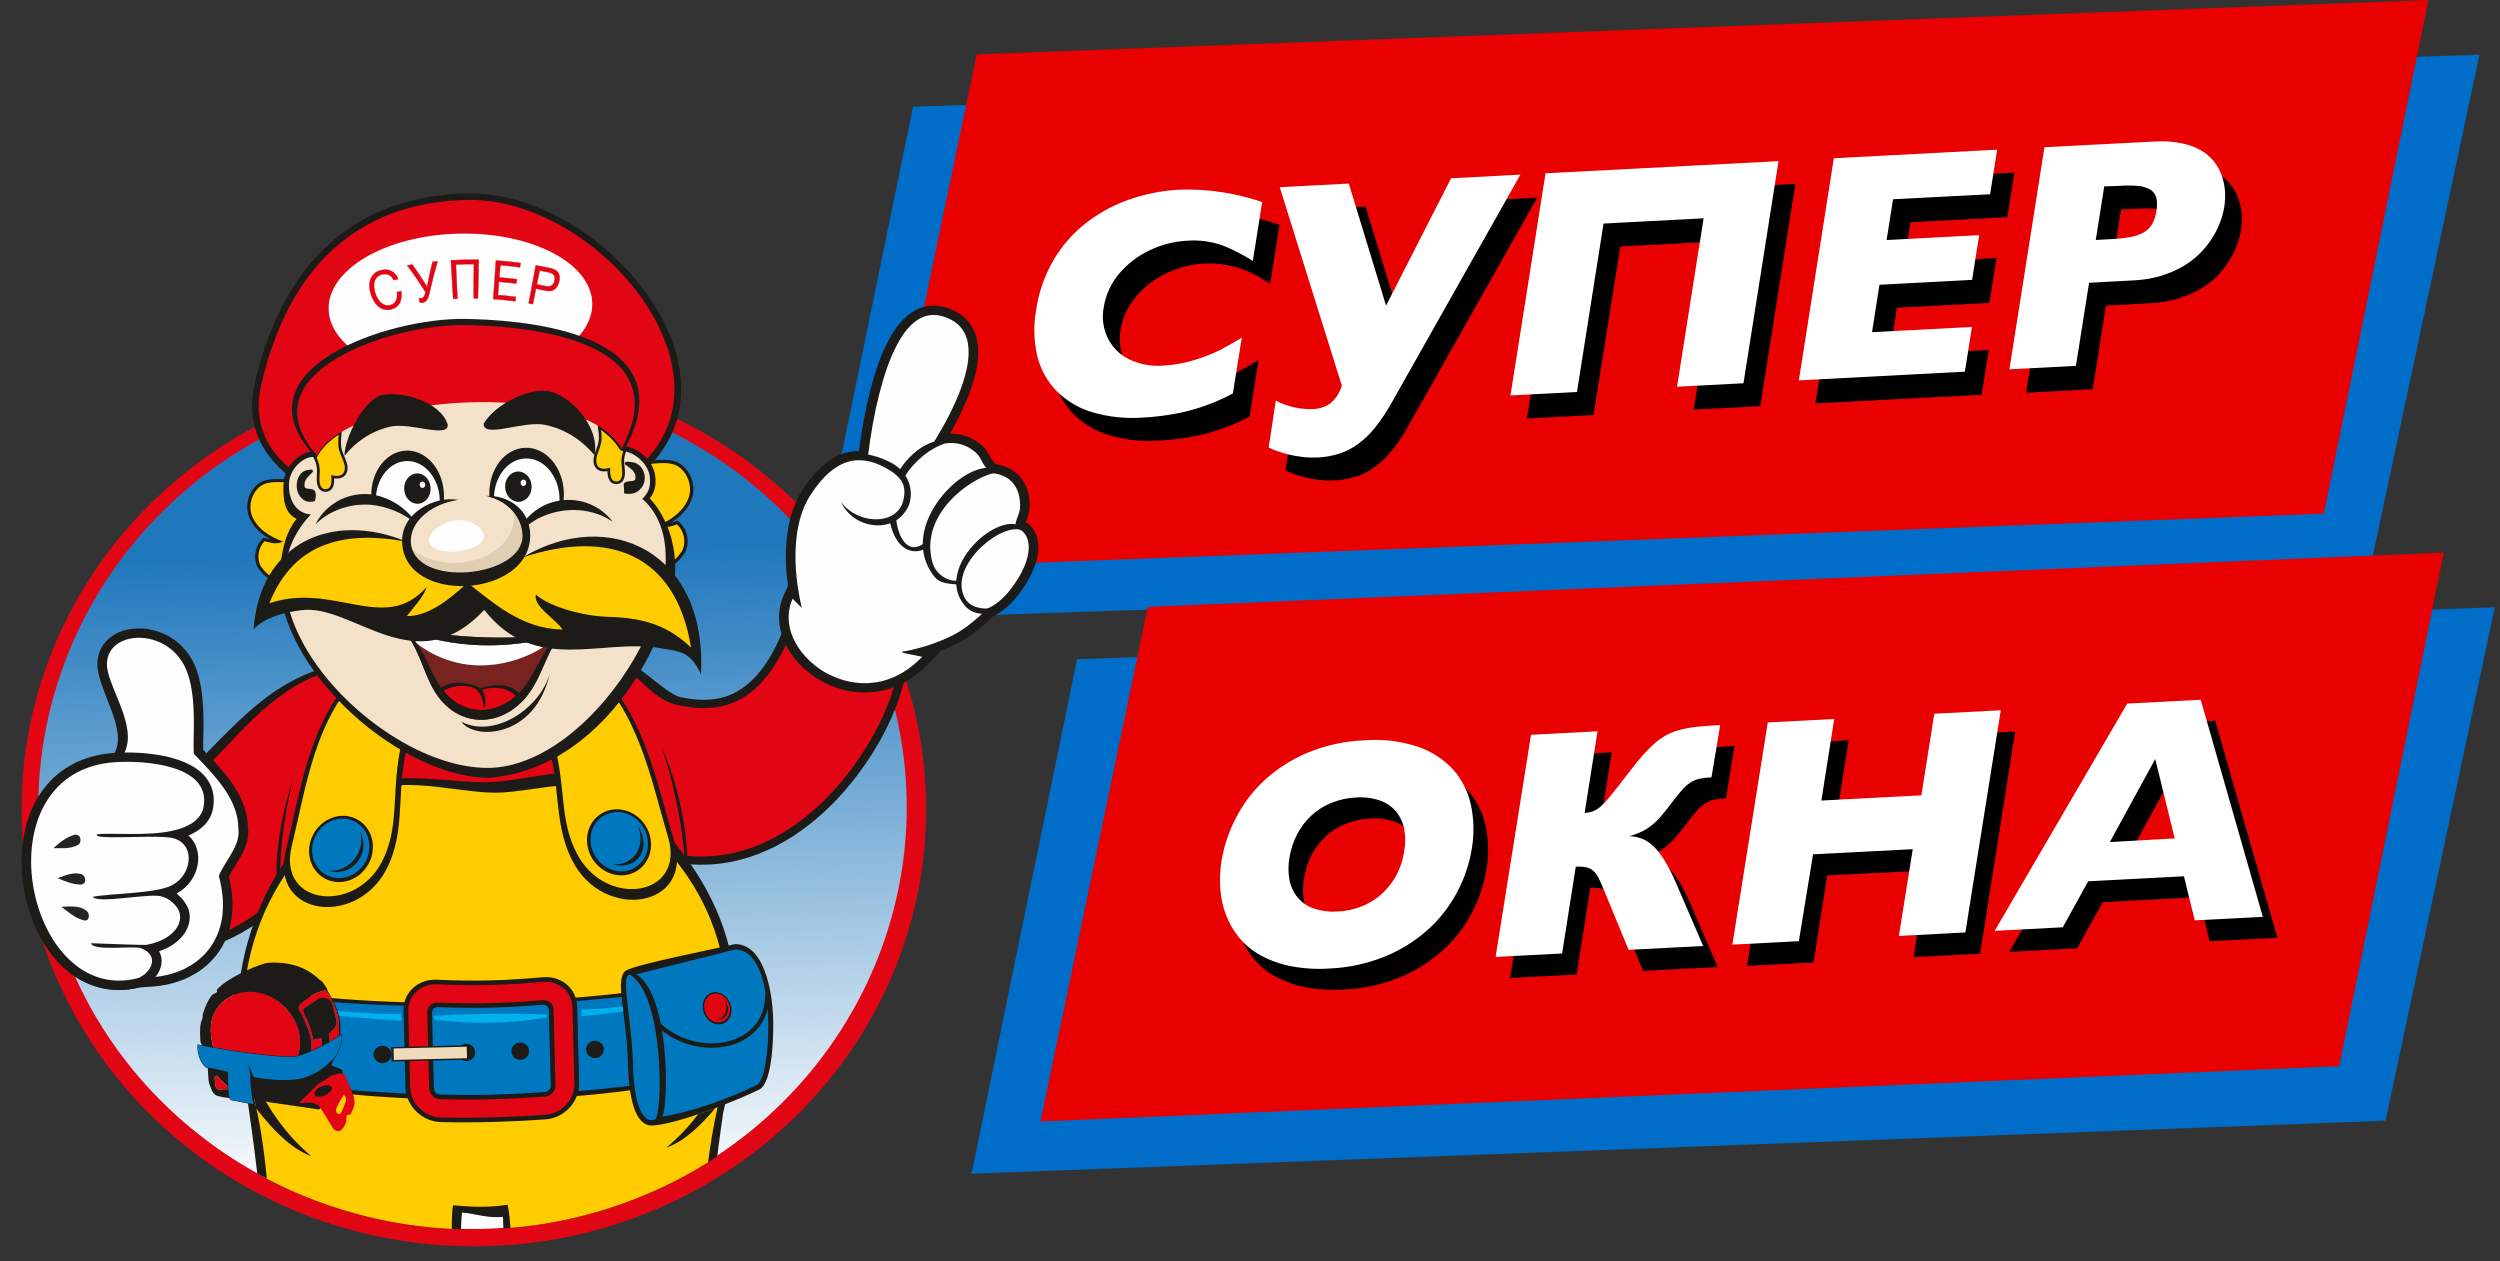 <?xml version="1.0" encoding="UTF-8"?> <svg xmlns="http://www.w3.org/2000/svg" width="440" height="222" viewBox="0 0 440 222" fill="none"><rect x="0" y="0" width="440" height="222" fill="#333333" stroke="none"/><path d="M160.694 18.784L436.385 9.625L417.153 99.996L142.097 109.325L160.694 18.779V18.784Z" fill="#006DC8"></path><path d="M171.898 9.566L427.398 0L408.999 90.395L153.015 100.146L171.898 9.566Z" fill="#E90000"></path><path d="M219.938 73.295C217.398 74.671 214.692 75.718 211.887 76.409C209.325 77.019 206.714 77.4 204.082 77.541C201.061 77.763 198.027 77.432 195.121 76.57C192.767 75.86 190.625 74.576 188.889 72.836C187.249 71.132 186.095 69.02 185.548 66.72C184.932 64.059 184.865 61.3 185.35 58.612C185.663 56.442 186.258 54.325 187.118 52.309C188.716 48.638 191.242 45.445 194.448 43.044C195.999 41.882 197.672 40.892 199.434 40.093C201.192 39.277 203.028 38.645 204.919 38.212C206.81 37.766 208.738 37.491 210.678 37.39C212.222 37.303 213.771 37.324 215.313 37.451C216.747 37.588 218.082 37.762 219.304 37.986C220.417 38.186 221.519 38.443 222.606 38.759L225.185 39.568L223.554 49.944C223.068 49.632 222.456 49.271 221.722 48.823C220.902 48.344 220.048 47.928 219.167 47.578C218.109 47.162 217.015 46.845 215.899 46.631C214.582 46.372 213.237 46.288 211.898 46.381C210.196 46.469 208.516 46.81 206.914 47.391C205.298 47.965 203.78 48.784 202.414 49.819C201.084 50.832 199.933 52.061 199.009 53.454C198.07 54.868 197.452 56.472 197.201 58.151C196.97 59.526 197.052 60.935 197.441 62.273C197.811 63.536 198.495 64.687 199.434 65.612C200.426 66.573 201.624 67.298 202.937 67.73C204.483 68.235 206.113 68.433 207.735 68.313C209.234 68.237 210.719 68.01 212.172 67.64C213.481 67.308 214.768 66.892 216.023 66.395C217.099 65.917 218.145 65.373 219.154 64.763C219.946 64.313 220.727 63.844 221.497 63.357L219.938 73.295ZM228.191 37.002L240.343 36.367L246.887 57.84L258.342 35.422L270.544 34.784L247.821 75.027C246.987 76.533 246.028 77.965 244.955 79.311C244.077 80.399 243.063 81.37 241.938 82.201C240.944 82.936 239.837 83.503 238.659 83.881C237.45 84.272 236.192 84.493 234.922 84.541C234.04 84.592 233.156 84.567 232.279 84.467C231.468 84.388 230.664 84.25 229.873 84.055C228.631 83.755 227.421 83.339 226.259 82.81L227.505 74.553C228.529 75.075 229.613 75.467 230.733 75.724C231.835 75.985 232.968 76.083 234.098 76.022C235.181 75.997 236.231 75.65 237.115 75.025C238.074 74.209 238.775 73.132 239.134 71.926L228.191 37.002ZM285.177 43.392L280.453 73.036L268.749 73.656L274.92 34.549L315.977 32.382L309.809 71.478L298.103 72.087L302.777 42.446L285.177 43.392ZM350.019 61.601L348.773 69.473L319.517 70.992L325.751 31.883L354.532 30.377L353.284 38.223L336.22 39.12L335.087 46.281L351.378 45.423L350.132 53.306L333.839 54.155L332.593 62.497L350.019 61.601ZM382.152 28.945C383.733 28.829 385.322 28.93 386.876 29.243C388.083 29.47 389.245 29.891 390.318 30.488C391.211 31.021 391.999 31.72 392.636 32.543C393.217 33.296 393.672 34.136 393.982 35.035C394.287 35.918 394.472 36.841 394.531 37.775C394.583 38.68 394.541 39.59 394.404 40.489C394.249 41.412 394.004 42.318 393.67 43.192C393.302 44.174 392.829 45.114 392.261 45.995C391.653 46.962 390.943 47.859 390.141 48.672C389.24 49.556 388.226 50.318 387.127 50.938C385.898 51.644 384.588 52.196 383.226 52.584C381.63 53.041 379.985 53.304 378.327 53.367L370.649 53.778L368.318 68.5L356.612 69.109L362.72 29.955L382.152 28.945ZM373.291 36.852L371.807 46.267L374.299 46.143C375.478 46.092 376.652 45.967 377.815 45.769C378.657 45.641 379.471 45.367 380.22 44.959C380.84 44.615 381.357 44.113 381.716 43.503C382.108 42.779 382.365 41.991 382.476 41.175C382.629 40.411 382.629 39.623 382.476 38.859C382.324 38.264 381.949 37.75 381.429 37.424C380.761 37.042 380.016 36.813 379.248 36.754C378.087 36.663 376.92 36.663 375.759 36.754L373.291 36.852Z" fill="black"></path><path d="M216.982 69.25C213.702 71.017 210.158 72.245 206.487 72.885C204.715 73.197 202.926 73.4 201.129 73.494C198.146 73.714 195.148 73.398 192.277 72.562C189.893 71.86 187.722 70.576 185.96 68.825C184.279 67.096 183.098 64.944 182.542 62.599C181.95 59.967 181.886 57.245 182.355 54.589C182.806 51.437 183.869 48.404 185.485 45.659C186.995 43.118 188.979 40.891 191.329 39.097C193.658 37.326 196.26 35.946 199.033 35.012C201.811 34.076 204.705 33.526 207.633 33.379C212.562 33.223 217.479 33.963 222.142 35.558L220.498 45.933C218.844 44.873 217.096 43.968 215.274 43.232C213.216 42.49 211.023 42.197 208.842 42.373C206.574 42.498 204.354 43.073 202.312 44.066C200.252 45.032 198.428 46.434 196.964 48.175C195.525 49.875 194.584 51.94 194.246 54.141C193.912 55.952 194.162 57.823 194.958 59.484C195.753 61.11 197.071 62.424 198.696 63.221C200.579 64.127 202.67 64.514 204.753 64.342C206.607 64.246 208.442 63.919 210.214 63.369C211.75 62.905 213.246 62.318 214.688 61.615C216.006 60.938 217.295 60.207 218.553 59.423L216.982 69.25ZM225.233 32.944L237.388 32.309L243.944 53.792L255.386 31.375L267.589 30.739L244.865 70.993C244.031 72.495 243.073 73.923 241.999 75.266C241.128 76.362 240.112 77.34 238.982 78.167C237.989 78.905 236.882 79.473 235.704 79.847C234.492 80.232 233.234 80.455 231.964 80.509C231.079 80.559 230.191 80.534 229.311 80.433C228.501 80.342 227.698 80.205 226.904 80.023C226.214 79.851 225.532 79.647 224.861 79.414C224.327 79.227 223.803 79.014 223.29 78.776L224.536 70.506C225.558 71.037 226.642 71.435 227.764 71.69C228.868 71.937 229.999 72.038 231.13 71.99C232.212 71.965 233.262 71.618 234.146 70.993C235.107 70.177 235.808 69.1 236.166 67.892L225.233 32.944ZM282.222 39.345L277.547 68.989L265.844 69.598L272.013 30.502L313.022 28.36L306.851 67.454L295.16 68.064L299.835 38.424L282.222 39.345ZM347.063 57.542L345.817 65.413L316.598 66.945L322.756 27.849L351.5 26.343L350.254 34.189L333.177 35.073L332.042 42.246L348.335 41.389L347.087 49.259L330.783 50.119L329.476 58.463L347.063 57.542ZM379.196 24.911C380.777 24.795 382.367 24.895 383.921 25.209C385.13 25.437 386.295 25.858 387.373 26.454C388.268 26.976 389.059 27.662 389.704 28.471C390.285 29.227 390.743 30.067 391.063 30.963C391.359 31.849 391.54 32.77 391.599 33.704C391.653 34.605 391.612 35.51 391.475 36.405C391.327 37.334 391.08 38.244 390.738 39.121C390.37 40.102 389.898 41.041 389.329 41.922C388.037 43.979 386.262 45.689 384.158 46.906C382.924 47.614 381.61 48.174 380.244 48.573C378.649 49.031 377.004 49.294 375.345 49.357L367.68 49.77L365.36 64.39L353.656 64.999L359.827 25.905L379.196 24.911ZM370.346 32.807L368.852 42.233L371.344 42.096C372.522 42.053 373.696 41.933 374.859 41.735C375.7 41.604 376.515 41.33 377.264 40.925C377.886 40.58 378.404 40.072 378.76 39.456C379.159 38.74 379.418 37.954 379.521 37.14C379.68 36.377 379.68 35.588 379.521 34.825C379.37 34.233 379 33.721 378.486 33.39C377.815 33.004 377.065 32.775 376.293 32.72C375.131 32.629 373.964 32.629 372.803 32.72L370.346 32.807Z" fill="white"></path><path d="M189.563 116.028L439.091 106.872L419.859 197.243L170.991 206.572L189.563 116.026V116.028Z" fill="#006DC8"></path><path d="M202.015 106.811L430.116 97.245L411.706 187.64L183.13 197.38L202.015 106.811Z" fill="#E90000"></path><path d="M261.618 152.917C261.188 155.624 260.316 158.241 259.037 160.665C257.728 163.154 255.99 165.393 253.903 167.278C251.666 169.283 249.103 170.892 246.325 172.035C243.173 173.307 239.824 174.024 236.427 174.153C234.162 174.302 231.887 174.159 229.659 173.729C227.837 173.367 226.081 172.733 224.449 171.848C223.02 171.071 221.751 170.031 220.709 168.784C219.723 167.59 218.936 166.245 218.378 164.801C217.812 163.327 217.467 161.778 217.354 160.204C217.232 158.54 217.308 156.866 217.581 155.22C218.014 152.614 218.855 150.093 220.073 147.748C221.34 145.269 223.027 143.028 225.059 141.123C227.274 139.064 229.836 137.412 232.626 136.241C235.832 134.892 239.258 134.136 242.735 134.01C245.921 133.753 249.126 134.143 252.158 135.157C254.543 135.961 256.686 137.353 258.39 139.205C259.938 140.98 261.003 143.124 261.481 145.43C261.997 147.895 262.043 150.435 261.618 152.917ZM229.509 154.6C229.265 155.925 229.265 157.283 229.509 158.609C229.733 159.745 230.238 160.807 230.979 161.699C231.739 162.574 232.722 163.231 233.822 163.604C235.153 164.05 236.56 164.223 237.96 164.113C239.485 164.048 240.986 163.721 242.397 163.142C243.687 162.608 244.87 161.844 245.887 160.887C246.904 159.952 247.749 158.842 248.381 157.612C249.017 156.332 249.437 154.957 249.627 153.542C249.877 152.229 249.877 150.881 249.627 149.568C249.409 148.441 248.912 147.387 248.18 146.503C247.429 145.616 246.451 144.949 245.351 144.573C243.995 144.124 242.562 143.95 241.138 144.061C239.64 144.121 238.164 144.442 236.775 145.008C235.488 145.536 234.306 146.292 233.286 147.239C232.275 148.182 231.433 149.289 230.794 150.514C230.151 151.799 229.718 153.178 229.509 154.6ZM303.773 140.5C303.1 140.529 302.429 140.609 301.767 140.738C301.221 140.846 300.698 141.048 300.22 141.334C299.671 141.68 299.172 142.1 298.737 142.581C298.238 143.117 297.652 143.826 296.968 144.76C296.282 145.696 295.583 146.553 294.997 147.25C294.463 147.874 293.875 148.447 293.241 148.969C292.68 149.419 292.069 149.804 291.42 150.116C290.733 150.425 290.02 150.675 289.29 150.863C290.035 150.895 290.769 151.043 291.47 151.298C292.209 151.574 292.884 151.999 293.452 152.543C294.184 153.252 294.829 154.047 295.371 154.911C296.112 156.108 296.766 157.355 297.33 158.646L302.313 170.192L289.19 170.877L284.79 160.228C284.465 159.444 284.178 158.783 283.916 158.26C283.696 157.794 283.391 157.372 283.019 157.015C282.674 156.684 282.242 156.459 281.773 156.367C281.153 156.246 280.52 156.209 279.891 156.256L277.486 171.513L265.78 172.122L271.951 133.029L283.655 132.419L281.387 146.777C281.917 146.756 282.437 146.647 282.932 146.453C283.471 146.225 283.962 145.895 284.378 145.482C285.01 144.888 285.591 144.248 286.123 143.565C286.787 142.733 287.619 141.676 288.617 140.387C289.612 139.068 290.51 137.897 291.309 137.001C292.021 136.152 292.79 135.351 293.614 134.609C294.291 134.004 295.036 133.477 295.833 133.042C296.622 132.625 297.459 132.307 298.325 132.093C299.322 131.85 300.334 131.68 301.355 131.583C302.657 131.45 303.962 131.35 305.269 131.283L303.773 140.5ZM321.584 154.064L319.192 169.382L307.487 169.992L313.658 130.898L325.361 130.288L323.094 144.649L340.694 143.726L342.961 129.366L354.665 128.756L348.496 167.85L336.792 168.459L339.197 153.191L321.584 154.064ZM370.071 158.796L365.597 166.892L353.619 167.526L376.939 127.522L389.878 126.85L400.821 165.047L388.893 165.645L386.987 157.875L370.071 158.796ZM385.304 151.324L381.875 137.351L373.935 151.859L385.304 151.324Z" fill="black"></path><path d="M259.064 149.231C258.635 151.933 257.763 154.546 256.483 156.964C255.172 159.455 253.434 161.697 251.349 163.589C249.115 165.594 246.551 167.2 243.771 168.334C240.616 169.612 237.262 170.334 233.86 170.467C231.599 170.611 229.329 170.464 227.106 170.029C225.272 169.674 223.505 169.036 221.869 168.136C220.441 167.359 219.173 166.319 218.131 165.071C217.145 163.881 216.358 162.54 215.801 161.099C215.234 159.622 214.889 158.07 214.777 156.492C214.655 154.828 214.727 153.155 214.99 151.508C215.424 148.902 216.265 146.381 217.482 144.036C218.745 141.55 220.432 139.304 222.468 137.398C224.689 135.346 227.248 133.695 230.033 132.516C233.243 131.178 236.667 130.426 240.142 130.298C243.329 130.037 246.533 130.424 249.565 131.432C251.952 132.239 254.097 133.636 255.799 135.493C257.348 137.269 258.413 139.413 258.89 141.72C259.415 144.19 259.474 146.739 259.064 149.231ZM226.955 150.898C226.705 152.228 226.705 153.593 226.955 154.923C227.18 156.054 227.685 157.112 228.426 157.998C229.178 158.878 230.156 159.537 231.255 159.904C232.591 160.35 234.002 160.527 235.407 160.427C236.932 160.363 238.434 160.03 239.844 159.443C241.133 158.914 242.316 158.154 243.333 157.201C244.344 156.254 245.187 155.143 245.827 153.915C246.483 152.642 246.925 151.27 247.136 149.853C247.374 148.539 247.374 147.193 247.136 145.879C246.917 144.75 246.42 143.694 245.69 142.804C244.932 141.928 243.956 141.266 242.861 140.886C241.506 140.429 240.073 140.251 238.648 140.364C237.149 140.428 235.673 140.752 234.285 141.322C232.998 141.845 231.816 142.595 230.795 143.537C229.781 144.482 228.937 145.595 228.301 146.826C227.638 148.103 227.183 149.478 226.955 150.898ZM301.219 136.812C300.546 136.836 299.875 136.911 299.213 137.036C298.664 137.147 298.136 137.349 297.654 137.635C297.109 137.981 296.614 138.4 296.183 138.88C295.555 139.57 294.964 140.293 294.415 141.048C293.728 141.968 293.029 142.841 292.443 143.537C291.916 144.167 291.328 144.743 290.688 145.257C290.129 145.71 289.518 146.095 288.867 146.402C288.182 146.721 287.469 146.977 286.736 147.163C287.481 147.185 288.218 147.329 288.917 147.586C289.651 147.873 290.322 148.295 290.899 148.831C291.633 149.542 292.278 150.341 292.818 151.209C293.561 152.406 294.216 153.654 294.776 154.946L299.76 166.493L286.636 167.176L282.236 156.516C281.965 155.851 281.674 155.195 281.363 154.548C281.136 154.085 280.833 153.665 280.465 153.303C280.114 152.981 279.685 152.758 279.219 152.655C278.6 152.534 277.967 152.497 277.337 152.544L274.93 167.812L263.227 168.421L269.459 129.327L281.165 128.705L278.895 143.065C279.424 143.046 279.947 142.941 280.441 142.754C280.975 142.514 281.465 142.188 281.888 141.781C282.519 141.187 283.103 140.54 283.632 139.85C284.292 139.043 285.116 137.983 286.124 136.675C287.135 135.369 288.032 134.185 288.83 133.288C289.538 132.44 290.309 131.643 291.136 130.91C292.455 129.693 294.063 128.835 295.809 128.417C296.799 128.165 297.808 127.991 298.826 127.895C300.132 127.767 301.442 127.671 302.753 127.608L301.219 136.812ZM319.094 150.363L316.6 165.646L304.896 166.255L311.128 127.149L322.821 126.539L320.564 140.897L338.164 139.977L340.434 125.616L352.137 125.007L345.906 164.114L334.2 164.723L336.644 149.455L319.094 150.363ZM367.518 155.108L363.044 163.204L351.066 163.826L374.386 123.834L387.324 123.15L398.257 161.361L386.279 161.983L384.371 154.224L367.518 155.108ZM382.75 147.559L379.322 133.587L371.332 148.208L382.75 147.559Z" fill="white"></path><ellipse cx="83.398" cy="142.433" rx="79.605" ry="76.925" fill="#E20615"></ellipse><path fill-rule="evenodd" clip-rule="evenodd" d="M60.794 71.021C20.451 83.031 -2.239 124.555 10.116 163.768C22.473 202.982 65.195 225.035 105.538 213.026C145.884 201.016 168.573 159.491 156.217 120.277C143.861 81.062 101.139 59.01 60.794 71.021Z" fill="url(#paint0_linear_687_9498)"></path><path fill-rule="evenodd" clip-rule="evenodd" d="M66.188 116.355C51.525 116.319 44.345 124.377 35.392 133.532C32.852 136.126 29.539 139.197 25.834 140.016C23.594 140.512 21.457 140.143 19.377 139.247C18.851 139.02 18.282 139.096 17.836 139.447C17.391 139.796 17.199 140.324 17.318 140.868L22.597 165.048C22.699 165.525 23.009 165.888 23.468 166.079C26.329 167.262 29.353 167.752 32.454 167.488C45.554 166.375 57.126 152.273 64.082 142.462C64.223 142.265 64.299 142.068 64.333 141.832C64.846 138.087 69.959 116.365 66.188 116.355Z" fill="#1C1B17"></path><path fill-rule="evenodd" clip-rule="evenodd" d="M65.179 117.142C41.164 117.083 36.344 148.135 18.773 140.571L24.05 164.752C39.605 171.191 54.55 153.364 62.859 141.645L65.179 117.142Z" fill="#E20615"></path><path fill-rule="evenodd" clip-rule="evenodd" d="M101.452 122.831L111.888 149.248C112.041 149.636 112.319 149.914 112.713 150.069C119.62 152.807 126.72 152.943 133.648 150.228C137.865 148.578 141.658 146.006 144.952 142.984C149.559 138.761 153.457 133.413 156.177 127.861C157.992 124.157 160.097 118.57 159.592 114.401C159.529 113.89 159.225 113.478 158.746 113.262L141.493 105.421C141.087 105.235 140.663 105.232 140.254 105.412C139.843 105.59 139.564 105.903 139.437 106.32C138.032 110.932 135.8 116.517 132.149 119.92C129.841 122.075 127.199 123.141 124.004 123.17C122.588 123.181 121.169 122.991 119.788 122.704C116.883 122.099 111.042 115.298 107.225 114.987C104.757 114.786 106.003 118.872 103.639 119.932C102.884 120.269 102.237 120.764 101.702 121.382C101.344 121.796 101.253 122.326 101.452 122.831Z" fill="#1C1B17"></path><path fill-rule="evenodd" clip-rule="evenodd" d="M102.475 115.96C110.002 112.948 112.344 122.59 119.304 124.084C127.035 125.739 135.465 124.462 140.862 106.731L158.114 114.573C159.439 125.503 139.926 159.298 113.276 148.732L102.475 115.96Z" fill="#E20615"></path><path fill-rule="evenodd" clip-rule="evenodd" d="M84.04 123.412C79.832 123.513 75.877 122.847 71.816 122.256C68.333 121.748 67.435 119.865 63.916 120.808C52.738 123.803 45.938 151.613 49.734 159.484C54.388 169.141 55.904 174.096 67.7 179.069C72.77 181.205 78.47 182.261 84.37 182.12C90.269 181.979 96.019 180.651 101.18 178.27C113.196 172.729 110.938 171.92 119.146 163.29C123.609 158.6 121.153 123.551 103.544 119.008C100.366 118.188 105.723 119.952 102.442 120.462C98.76 121.032 95.135 121.918 91.466 122.57C89.027 123.004 86.523 123.353 84.04 123.412Z" fill="#1C1B17"></path><path fill-rule="evenodd" clip-rule="evenodd" d="M84.093 119.121C71.843 119.413 67.494 111.226 58.86 118.39C54.939 121.643 46.648 149.075 50.133 160.979C54.717 176.631 65.918 178.736 84.484 178.293C103.047 177.85 117.114 172.431 120.337 156.263C121.709 149.37 116.71 123.592 108.126 117.214C99.159 110.55 96.676 118.82 84.093 119.121Z" fill="#E20615"></path><path fill-rule="evenodd" clip-rule="evenodd" d="M88.503 214.156C85.956 214.47 83.882 213.631 81.34 213.418C81.232 214.026 81.168 215.044 81.132 216.354C75.643 216.197 70.087 215.458 64.541 214.093C57.627 212.391 51.176 209.822 45.277 206.536C44.644 201.06 43.953 196.364 43.541 193.495C37.734 172.431 45.892 149.034 64.019 138.547C69.7 135.262 80.521 138.149 87.044 137.621C96.277 136.878 102.298 133.509 110.305 139.546C128.608 156.134 133.164 172.136 127.277 195.822C126.996 197.837 126.617 200.498 126.229 203.533C115.183 210.819 102.218 215.286 88.595 216.204C88.581 215.808 88.565 215.41 88.546 215.014C88.525 214.54 88.581 214.744 88.503 214.156Z" fill="#1C1B17"></path><path fill-rule="evenodd" clip-rule="evenodd" d="M88.655 139.466C98.14 138.702 101.363 136.209 108.937 141.918C127.214 155.691 131.185 172.671 126.121 195.704C125.554 198.283 125.048 201.31 124.622 204.562C114.282 211.023 102.367 215.062 89.861 216.11C89.676 213.996 89.497 212.51 89.329 212.034C86.218 212.557 82.742 212.428 79.735 212.124C79.595 212.685 79.525 214.208 79.505 216.29C74.546 216.047 69.537 215.326 64.539 214.094C58.28 212.553 52.4 210.301 46.964 207.451C46.428 201.86 45.656 196.909 44.691 193.309C38.712 171.001 46.832 150.426 65.987 139.343C71.126 136.37 82.253 139.985 88.655 139.466Z" fill="#FFCC00"></path><path fill-rule="evenodd" clip-rule="evenodd" d="M74.53 121.936C72.637 126.629 71.355 131.277 70.819 136.293C70.458 139.667 70.515 143.128 70.027 146.469C69.736 148.459 69.229 150.333 68.409 152.183C63.464 163.34 47.389 161.556 50.301 149.685C53.008 138.662 54.58 125.875 63.586 117.703C64.488 116.884 67.457 115.977 68.649 115.713C73.86 114.562 76.695 116.578 74.53 121.936Z" fill="#1C1B17"></path><path fill-rule="evenodd" clip-rule="evenodd" d="M73.55 121.421C67.404 136.644 71.206 142.742 67.587 150.909C63.113 161.002 48.73 159.602 51.348 148.933C53.816 138.883 55.414 125.971 64.09 118.095C65.138 117.143 77.151 112.501 73.55 121.421Z" fill="#FFCC00"></path><path fill-rule="evenodd" clip-rule="evenodd" d="M62.278 143.941C65.119 145.051 66.41 148.4 65.161 151.426C63.912 154.449 60.595 156.003 57.754 154.893C54.911 153.785 53.622 150.434 54.871 147.41C56.12 144.386 59.437 142.831 62.278 143.941Z" fill="#1C1B17"></path><path fill-rule="evenodd" clip-rule="evenodd" d="M62.002 144.393C64.552 145.388 65.711 148.395 64.59 151.109C63.469 153.826 60.492 155.217 57.943 154.223C55.392 153.227 54.234 150.22 55.356 147.505C56.477 144.791 59.453 143.397 62.002 144.393Z" fill="#0078BF"></path><path fill-rule="evenodd" clip-rule="evenodd" d="M57.737 153.219C59.637 153.867 61.807 153.236 63.055 151.507C64.176 149.956 64.244 147.946 63.392 146.359C63.82 147.858 63.551 149.593 62.522 151.016C61.345 152.645 59.482 153.434 57.737 153.219Z" fill="#1C1B17"></path><path fill-rule="evenodd" clip-rule="evenodd" d="M93.06 121.497C95.19 126.093 96.704 130.674 97.493 135.658C98.023 139.012 98.141 142.471 98.8 145.785C99.189 147.759 99.789 149.607 100.702 151.415C106.205 162.323 122.17 159.774 118.662 148.056C115.404 137.176 113.187 124.479 103.779 116.746C102.839 115.972 99.824 115.207 98.622 115C93.361 114.099 90.629 116.247 93.06 121.497Z" fill="#1C1B17"></path><path fill-rule="evenodd" clip-rule="evenodd" d="M94.021 120.931C100.926 135.844 97.436 142.115 101.463 150.1C106.443 159.967 120.736 157.883 117.584 147.352C114.613 137.432 112.36 124.611 103.3 117.158C102.206 116.258 89.973 112.194 94.021 120.931Z" fill="#FFCC00"></path><path fill-rule="evenodd" clip-rule="evenodd" d="M106.413 142.888C103.631 144.131 102.511 147.538 103.912 150.5C105.311 153.461 108.703 154.854 111.485 153.61C114.268 152.368 115.388 148.96 113.986 145.999C112.587 143.038 109.195 141.644 106.413 142.888Z" fill="#1C1B17"></path><path fill-rule="evenodd" clip-rule="evenodd" d="M106.709 143.328C104.213 144.444 103.209 147.502 104.463 150.159C105.722 152.82 108.763 154.067 111.261 152.953C113.757 151.836 114.761 148.778 113.507 146.12C112.248 143.463 109.204 142.212 106.709 143.328Z" fill="#0078BF"></path><path fill-rule="evenodd" clip-rule="evenodd" d="M107.764 152.092C109.792 152.737 111.856 152.108 112.792 150.389C113.637 148.844 113.335 146.842 112.187 145.262C112.892 146.754 112.939 148.484 112.168 149.899C111.281 151.523 109.555 152.306 107.764 152.092Z" fill="#1C1B17"></path><path fill-rule="evenodd" clip-rule="evenodd" d="M130.964 171.594C100.243 177.263 70.525 178.133 41.915 173.718C39.967 176.377 40.695 190.036 43.225 190.418C72.26 194.695 101.202 195.323 129.955 188.35C130.977 182.621 131.156 177.07 130.964 171.594Z" fill="#1C1B17"></path><path fill-rule="evenodd" clip-rule="evenodd" d="M130.986 172.486C100.255 177.735 70.537 178.593 41.937 174.61C41.278 179.666 41.321 184.745 43.211 189.887C72.235 193.741 101.175 194.259 129.941 187.818C130.976 182.576 131.167 177.496 130.986 172.486Z" fill="#0078BF"></path><path fill-rule="evenodd" clip-rule="evenodd" d="M95.496 176.828C96.085 176.776 96.578 177.19 96.592 177.76C96.648 179.981 96.704 182.203 96.76 184.421C96.816 186.642 96.872 188.862 96.928 191.083C96.943 191.653 96.473 192.159 95.884 192.199C92.822 192.411 89.751 192.586 86.686 192.666C83.621 192.746 80.545 192.723 77.474 192.661C76.882 192.649 76.385 192.163 76.37 191.592C76.314 189.37 76.258 187.139 76.202 184.917C76.146 182.696 76.089 180.466 76.034 178.242C76.019 177.67 76.492 177.238 77.085 177.256C80.157 177.363 83.234 177.422 86.299 177.353C89.365 177.282 92.435 177.077 95.496 176.828ZM95.374 172.006C92.313 172.267 89.244 172.483 86.178 172.553C83.11 172.62 80.033 172.581 76.963 172.428C73.607 172.261 70.933 174.652 71.015 177.904C71.071 180.143 71.128 182.386 71.184 184.62C71.241 186.859 71.297 189.102 71.354 191.338C71.436 194.59 74.244 197.41 77.596 197.488C80.665 197.56 83.741 197.545 86.806 197.463C89.873 197.379 92.944 197.232 96.006 197.015C99.347 196.779 102.007 193.86 101.925 190.609C101.869 188.373 101.812 186.13 101.755 183.891C101.699 181.657 101.642 179.414 101.586 177.174C101.504 173.923 98.711 171.634 95.374 172.006Z" fill="#1C1B17"></path><path fill-rule="evenodd" clip-rule="evenodd" d="M95.394 172.815C98.273 172.54 100.68 174.484 100.75 177.28C100.807 179.518 100.863 181.756 100.92 183.989C100.976 186.224 101.032 188.459 101.089 190.695C101.159 193.489 98.865 196.003 95.985 196.207C92.923 196.422 89.852 196.574 86.786 196.658C83.721 196.74 80.644 196.748 77.575 196.676C74.686 196.611 72.267 194.188 72.196 191.39C72.14 189.156 72.083 186.914 72.027 184.68C71.971 182.445 71.914 180.204 71.857 177.968C71.787 175.168 74.09 173.103 76.983 173.24C80.053 173.386 83.13 173.427 86.198 173.359C89.264 173.291 92.336 173.11 95.394 172.815ZM95.475 176.018C92.414 176.279 89.344 176.477 86.278 176.547C83.213 176.617 80.134 176.564 77.064 176.447C76.004 176.405 75.167 177.18 75.192 178.194C75.249 180.423 75.305 182.654 75.361 184.879C75.418 187.105 75.474 189.333 75.53 191.561C75.555 192.576 76.435 193.449 77.494 193.471C80.565 193.533 83.64 193.548 86.705 193.469C89.771 193.389 92.841 193.218 95.904 193.006C96.955 192.934 97.795 192.027 97.77 191.012C97.713 188.791 97.657 186.566 97.601 184.343C97.545 182.121 97.489 179.896 97.433 177.672C97.407 176.656 96.525 175.928 95.475 176.018Z" fill="#E20615"></path><path fill-rule="evenodd" clip-rule="evenodd" d="M76.413 179.44C83.209 180.322 89.829 180.19 96.279 179.054L96.266 178.554C89.639 178.322 82.964 178.359 76.355 178.794C76.293 179.201 76.401 178.988 76.413 179.44Z" fill="#00B1EB"></path><path fill-rule="evenodd" clip-rule="evenodd" d="M41.822 175.672C47.773 177.75 61.175 179.18 70.68 179.608L70.65 178.422C66.637 178.736 47.979 177.194 41.822 175.672Z" fill="#00B1EB"></path><path fill-rule="evenodd" clip-rule="evenodd" d="M131.012 173.545C125.175 175.904 111.861 177.971 102.389 178.851L102.36 177.666C106.383 177.788 124.941 175.359 131.012 173.545Z" fill="#00B1EB"></path><path fill-rule="evenodd" clip-rule="evenodd" d="M82.026 183.709C81.161 183.73 80.475 184.43 80.496 185.273C80.517 186.114 81.239 186.781 82.103 186.761C82.971 186.74 83.656 186.039 83.634 185.197C83.613 184.355 82.894 183.689 82.026 183.709Z" fill="#1C1B17"></path><path fill-rule="evenodd" clip-rule="evenodd" d="M91.534 183.485C90.669 183.505 89.982 184.206 90.003 185.048C90.024 185.89 90.745 186.557 91.612 186.536C92.477 186.516 93.162 185.815 93.141 184.973C93.12 184.131 92.4 183.464 91.534 183.485Z" fill="#1C1B17"></path><path fill-rule="evenodd" clip-rule="evenodd" d="M104.667 183.17C103.802 183.191 103.117 183.892 103.138 184.733C103.16 185.575 103.878 186.243 104.745 186.222C105.615 186.202 106.299 185.5 106.278 184.659C106.257 183.816 105.537 183.149 104.667 183.17Z" fill="#1C1B17"></path><path fill-rule="evenodd" clip-rule="evenodd" d="M67.273 184.061C66.409 184.082 65.721 184.782 65.742 185.625C65.763 186.466 66.486 187.133 67.351 187.113C68.218 187.092 68.903 186.391 68.882 185.549C68.861 184.708 68.142 184.041 67.273 184.061Z" fill="#1C1B17"></path><path d="M68.85 184.283L82.055 183.969L82.119 186.507L68.914 186.821L68.85 184.283Z" fill="#1C1B17"></path><path d="M69.263 184.527L82.139 184.22L82.191 186.246L69.314 186.553L69.263 184.527Z" fill="#EFDBBC"></path><path fill-rule="evenodd" clip-rule="evenodd" d="M38.695 191.74C38.632 191.754 38.561 191.768 38.484 191.782C38.553 191.762 38.621 191.743 38.687 191.721L38.695 191.74Z" fill="#1C1B17"></path><path fill-rule="evenodd" clip-rule="evenodd" d="M37.976 189.386C37.853 189.455 37.782 189.587 37.795 189.724C37.806 190.225 37.856 190.726 37.954 191.212C38.017 191.498 38.266 191.766 38.578 191.732C39.053 191.724 39.528 191.728 40.006 191.695C40.142 191.671 40.309 191.682 40.406 191.557C40.358 191.414 40.215 191.34 40.115 191.239C39.48 190.661 38.831 190.092 38.263 189.446C38.208 189.352 38.069 189.296 37.976 189.386ZM56.614 174.436C55.712 174.734 54.84 175.171 54.071 175.764C53.702 176.056 53.313 176.325 52.956 176.635C52.659 176.894 52.448 177.353 52.647 177.697C53.31 178.926 53.904 180.196 54.38 181.519C54.718 182.418 54.813 183.407 54.811 184.388C54.815 185.76 54.606 187.136 54.339 188.499C54.417 188.664 54.571 188.83 54.78 188.787C55.573 188.48 56.321 188.052 57.086 187.67C57.503 187.46 57.827 187.105 58.143 186.766C58.785 185.952 59.124 184.957 59.391 183.986C59.718 182.779 59.69 181.545 59.636 180.335C59.624 178.95 59.219 177.625 58.618 176.43C58.242 175.677 57.849 174.904 57.233 174.328C57.026 174.343 56.817 174.363 56.614 174.436ZM38.097 177.632C37.225 178.899 37.027 180.466 37.119 181.907C37.202 183.136 37.473 184.354 38.035 185.422C38.299 185.899 38.646 186.378 39.191 186.545C39.452 186.613 39.708 186.754 39.985 186.718C40.018 186.743 40.084 186.797 40.118 186.822C41.763 187.276 43.408 187.731 45.077 188.112C46.655 188.526 48.254 188.88 49.858 189.215C49.99 189.231 50.125 189.287 50.259 189.248C51.104 188.606 51.73 187.705 52.148 186.747C52.948 184.903 53.01 182.829 52.447 181.01C51.861 179.104 50.627 177.479 49.06 176.312C47.63 175.265 45.889 174.58 44.045 174.554C41.8 174.502 39.374 175.615 38.097 177.632ZM44.493 170.322C45.177 170.036 45.873 169.781 46.58 169.571C47.076 169.438 47.585 169.417 48.083 169.416C50.306 169.382 52.523 169.871 54.381 170.98C55.055 171.427 55.714 171.9 56.285 172.474C56.825 172.742 57.098 173.301 57.421 173.781C57.558 173.979 57.6 174.223 57.687 174.445C58.821 176.29 59.867 178.318 59.91 180.604C59.964 182.184 59.767 183.805 59.237 185.344C58.99 186.078 58.643 186.782 58.27 187.466C58.913 187.728 59.562 187.976 60.201 188.249C60.33 188.96 60.484 189.663 60.619 190.375C60.635 190.52 57.121 194.24 56.411 195.044C56.31 195.14 56.21 195.311 56.052 195.257C53.253 194.846 50.452 194.452 47.655 194.039C46.844 193.871 46.029 193.706 45.209 193.564C44.466 193.441 43.725 193.25 42.952 193.346C41.363 193.398 39.766 193.285 38.261 192.877C37.48 192.636 37.22 191.786 36.959 191.093C36.677 190.507 36.683 189.822 36.64 189.17C36.592 188.73 36.615 188.281 36.546 187.844C36.521 187.546 36.331 187.303 36.325 186.998C36.313 186.685 36.258 186.363 36.078 186.111C35.698 185.558 35.608 184.853 35.605 184.174C35.616 183.849 35.294 183.66 35.288 183.341C35.215 182.223 35.121 181.086 35.367 179.96C35.42 179.742 35.522 179.54 35.606 179.334C35.735 179.004 35.616 178.653 35.745 178.323C36.12 177.245 36.517 176.139 37.237 175.218C37.489 174.898 37.933 174.868 38.212 174.588C38.243 174.459 38.164 174.338 38.152 174.212C38.721 173.568 39.407 173.043 40.123 172.582C41.508 171.684 42.989 170.959 44.493 170.322Z" fill="#1C1B17"></path><path fill-rule="evenodd" clip-rule="evenodd" d="M55.612 176.077C56.035 175.83 56.5 175.538 56.994 175.61C57.718 175.695 58.421 176.182 58.568 176.925C58.752 177.737 58.982 178.539 59.16 179.355C59.216 179.711 59.292 180.096 59.16 180.458C58.882 181.03 58.38 181.449 57.94 181.895C58.003 183.025 58.001 184.166 57.84 185.305C57.375 185.592 56.939 185.929 56.471 186.212C56.532 185.628 56.611 185.041 56.651 184.456C56.673 183.862 56.626 183.274 56.597 182.683C56.116 182.811 55.627 182.898 55.137 182.925C54.869 181.752 54.531 180.6 54.063 179.504C53.748 178.918 53.312 178.337 53.356 177.617C54.058 177.028 54.844 176.565 55.612 176.077Z" fill="#1C1B17"></path><path fill-rule="evenodd" clip-rule="evenodd" d="M38.093 177.631C39.371 175.614 41.797 174.502 44.042 174.553C45.886 174.579 47.626 175.265 49.057 176.313C50.623 177.478 51.858 179.104 52.444 181.01C53.007 182.827 52.943 184.902 52.145 186.746C51.727 187.704 51.101 188.605 50.256 189.247C50.121 189.287 49.987 189.231 49.854 189.214C48.251 188.879 46.654 188.526 45.074 188.112C43.405 187.731 41.76 187.275 40.114 186.821C40.374 186.745 40.113 186.632 39.982 186.717C39.704 186.754 39.449 186.613 39.188 186.545C38.643 186.377 38.296 185.899 38.032 185.421C37.47 184.354 37.199 183.135 37.116 181.907C37.023 180.465 37.224 178.898 38.093 177.631Z" fill="#E20615"></path><path fill-rule="evenodd" clip-rule="evenodd" d="M55.611 176.073C54.843 176.561 54.057 177.024 53.355 177.613C53.31 178.333 53.747 178.915 54.061 179.5C54.529 180.596 54.867 181.748 55.135 182.921C55.626 182.894 56.114 182.807 56.595 182.68C56.625 183.271 56.672 183.859 56.649 184.452C56.61 185.037 56.531 185.624 56.469 186.208C56.938 185.925 57.373 185.588 57.839 185.301C57.999 184.162 58.001 183.022 57.938 181.891C58.378 181.445 58.881 181.026 59.159 180.455C59.291 180.092 59.214 179.708 59.158 179.351C58.981 178.536 58.751 177.734 58.566 176.922C58.419 176.178 57.717 175.691 56.993 175.606C56.498 175.534 56.034 175.826 55.611 176.073ZM56.611 174.434C56.813 174.361 57.022 174.34 57.23 174.325C57.846 174.902 58.237 175.675 58.615 176.428C59.216 177.622 59.621 178.948 59.633 180.334C59.687 181.542 59.714 182.777 59.387 183.984C59.121 184.955 58.782 185.95 58.139 186.763C57.823 187.103 57.5 187.457 57.082 187.667C56.318 188.049 55.57 188.478 54.776 188.784C54.568 188.828 54.414 188.662 54.335 188.497C54.603 187.133 54.812 185.758 54.808 184.386C54.81 183.405 54.715 182.416 54.376 181.516C53.9 180.194 53.306 178.924 52.644 177.695C52.445 177.35 52.656 176.891 52.953 176.632C53.309 176.322 53.698 176.055 54.068 175.762C54.837 175.168 55.709 174.731 56.611 174.434Z" fill="#E20615"></path><path fill-rule="evenodd" clip-rule="evenodd" d="M37.974 189.385C38.068 189.293 38.207 189.352 38.261 189.445C38.83 190.092 39.478 190.658 40.113 191.238C40.214 191.339 40.356 191.413 40.405 191.556C40.307 191.682 40.141 191.671 40.004 191.694C39.527 191.728 39.051 191.723 38.577 191.731C38.264 191.765 38.015 191.497 37.952 191.211C37.855 190.725 37.804 190.225 37.793 189.723C37.781 189.586 37.851 189.455 37.974 189.385Z" fill="#E20615"></path><path fill-rule="evenodd" clip-rule="evenodd" d="M59.189 195.121C59.01 195.543 59.329 196.255 59.875 196.051C60.321 195.363 60.615 194.575 60.861 193.795C61.001 193.391 60.842 192.965 60.526 192.687C60.022 193.462 59.502 194.252 59.189 195.121ZM55.372 192.34C55.246 192.609 55.442 192.841 55.629 193.017L55.778 192.914L55.848 193.026C55.943 193.017 56.13 192.995 56.226 192.982C56.388 192.97 56.55 192.962 56.718 192.955C57.334 192.77 57.86 192.414 58.281 191.944C58.358 191.757 58.517 191.547 58.376 191.348C58.163 190.983 57.664 190.976 57.286 191.014C56.495 191.144 55.608 191.525 55.372 192.34ZM56.221 190.634C56.526 190.441 56.843 190.265 57.162 190.089C58.295 189.192 58.487 189.227 59.87 188.919C60.093 188.954 60.391 188.824 60.555 189.031C60.967 189.772 61.263 190.567 61.628 191.329C62.06 192.35 62.566 193.447 62.345 194.576C62.166 195.14 61.951 195.698 61.646 196.208C61.448 196.226 61.202 196.139 61.057 196.317C60.84 196.756 61.104 197.276 60.85 197.707C60.592 198.258 60.275 198.891 59.656 199.109C59.193 199.093 58.726 198.851 58.517 198.437C57.723 197.132 56.974 195.794 56.074 194.553C55.054 193.857 53.787 194.081 52.599 194.159L55.948 190.787C56.051 190.738 56.142 190.687 56.221 190.634Z" fill="#E20615"></path><path fill-rule="evenodd" clip-rule="evenodd" d="M60.053 182.057C60.275 182.837 59.896 184.646 59.036 185.884C58.423 186.657 55.787 189.599 51.838 190.004C49.34 190.26 46.597 189.941 44.041 189.469C44.108 191.926 44.381 193.699 44.638 194.323L40.737 193.565C40.189 193.461 40.12 191.205 40.149 188.642C38.611 188.289 37.272 187.97 36.276 187.828C35.287 186.965 34.75 185.409 34.84 183.913C36.208 184.182 38.125 184.524 40.223 184.855L40.228 184.857C44.158 185.476 48.719 186.053 51.479 186.019C53.625 185.992 59.169 182.917 60.053 182.057Z" stroke="#1C1B17" stroke-width="0.172" stroke-miterlimit="22.926" stroke-linejoin="round"></path><path fill-rule="evenodd" clip-rule="evenodd" d="M60.053 182.057C60.275 182.837 59.896 184.646 59.036 185.884C58.423 186.657 55.787 189.599 51.838 190.004C49.34 190.26 46.597 189.941 44.041 189.469C44.108 191.926 44.381 193.699 44.638 194.323L40.737 193.565C40.189 193.461 40.12 191.205 40.149 188.642C38.611 188.289 37.272 187.97 36.276 187.828C35.287 186.965 34.75 185.409 34.84 183.913C36.208 184.182 38.125 184.524 40.223 184.855L40.228 184.857C44.158 185.476 48.719 186.053 51.479 186.019C53.625 185.992 59.169 182.917 60.053 182.057Z" fill="#0078BF"></path><path fill-rule="evenodd" clip-rule="evenodd" d="M151.18 79.358C150.05 79.362 148.917 79.575 147.816 80.039C145.037 81.205 142.92 83.667 141.318 86.097C139.385 89.032 138.612 92.411 138.38 95.848C138.214 98.287 138.346 100.711 138.681 103.115L137.961 104.706C136.606 107.702 136.935 111.004 138.491 113.857C139.239 115.232 140.225 116.456 141.368 117.538L141.392 117.562C142.697 118.747 144.157 119.772 145.748 120.448C148.815 121.867 152.224 122.261 155.534 121.493C158.605 120.778 161.422 118.946 163.543 116.705L165.541 114.595L165.469 114.58C166.513 114.183 167.536 113.732 168.533 113.23C170.761 112.109 172.984 110.241 174.758 108.477C176.516 107.652 178.015 106.258 179.176 104.753C180.796 102.65 182.33 100.022 182.678 97.374C182.937 95.397 182.498 93.266 180.75 92.032C180.684 91.989 180.618 91.943 180.55 91.9C180.609 91.732 180.676 91.57 180.724 91.44C180.988 90.737 181.193 90.07 181.215 89.31C181.336 85.345 179.305 82.295 175.217 81.689C175.108 81.572 175.002 81.45 174.901 81.335C174.092 80.405 174.014 79.463 172.946 78.5C171.23 76.955 169.242 76.272 167.198 76.328C168.573 73.924 169.801 71.438 170.745 68.848C171.733 66.141 172.488 63.076 172.025 60.203C171.659 57.909 170.299 55.874 168.157 54.803C166.182 53.815 164.074 53.409 161.94 54.222C159.71 55.068 158.037 57.047 156.878 59.023C155.091 62.07 154.032 65.384 153.157 68.769C152.256 72.253 151.636 75.793 151.18 79.358Z" fill="#1C1B17"></path><path fill-rule="evenodd" clip-rule="evenodd" d="M154.795 69.169C155.626 66.008 156.62 62.794 158.348 59.835C159.354 58.131 160.768 56.428 162.556 55.751C164.318 55.078 165.998 55.57 167.388 56.264C168.946 57.044 170.062 58.56 170.359 60.455C170.763 62.932 170.09 65.702 169.154 68.3C168.014 71.402 166.436 74.4 164.689 77.284C164.333 77.855 163.973 78.42 163.609 78.983C167.055 77.187 169.881 77.978 171.799 79.706C172.648 80.47 172.718 81.367 173.61 82.395C173.889 82.715 174.149 82.998 174.393 83.207L174.445 83.253C178.516 83.592 179.612 86.528 179.529 89.263C179.487 90.65 178.506 91.715 178.753 92.916C181.605 93.587 182.362 97.89 177.824 103.768C176.489 105.5 175.055 106.572 173.763 107.115C171.852 109.051 169.643 110.821 167.756 111.774C164.959 113.179 162.047 114.107 159.171 114.632L159.011 114.598L158.993 114.659C158.901 114.686 158.717 114.736 158.624 114.76C159.251 115.021 159.963 115.101 160.639 115.255C161.192 115.37 161.747 115.478 162.303 115.595C160.28 117.731 157.727 119.307 155.142 119.897C152.037 120.629 149.021 120.144 146.477 118.966C145.01 118.343 143.71 117.421 142.547 116.364C141.549 115.418 140.665 114.335 139.984 113.091C138.835 110.974 138.251 108.15 139.51 105.367C140.043 105.904 140.563 106.465 141.112 106.987C140.318 103.483 139.812 99.808 140.066 95.957C140.274 92.972 140.892 89.757 142.742 86.982C144.196 84.74 146.109 82.537 148.486 81.547C150.746 80.592 153.001 81.004 154.848 81.844C156.29 82.542 157.781 83.306 158.675 84.699C159.335 85.735 159.301 87.224 158.824 88.592C157.374 92.531 150.847 92.222 147.992 88.326C150.214 93.064 156.678 93.852 159.282 90.102C160.094 89.046 160.379 87.723 160.294 86.573C160.19 84.893 159.409 83.476 158.321 82.472C157.276 81.491 155.905 80.957 154.558 80.449C153.978 80.285 153.398 80.127 152.801 80.006C153.245 76.41 153.872 72.784 154.795 69.169Z" fill="#FEFEFE"></path><path fill-rule="evenodd" clip-rule="evenodd" d="M168.76 102.148C167.39 102.512 164.757 101.448 164.079 98.891C161.418 88.879 174.483 82.011 176.395 83.338L175.66 82.743C170.465 79.84 157.345 92.704 164.487 101.526C165.536 102.824 167.306 102.73 168.881 102.908C168.892 102.692 168.73 102.364 168.76 102.148Z" fill="#1C1B17"></path><path fill-rule="evenodd" clip-rule="evenodd" d="M159.3 83.785C161.067 80.96 163.837 78.846 166.275 78.075L164.411 77.727C161.669 78.56 159.365 80.856 158.019 83.231L159.3 83.785ZM162.806 95.483C159.568 98.043 157.9 94.029 157.695 91.019L156.508 91.114C156.546 91.427 156.602 91.742 156.672 92.054C158.136 98.446 162.527 97.172 162.949 96.293C162.934 96.072 162.801 95.702 162.806 95.483Z" fill="#1C1B17"></path><path fill-rule="evenodd" clip-rule="evenodd" d="M174.007 107.103C172.161 107.161 170.276 106.703 169.526 104.63C167.235 98.277 178.981 90 180.874 94.347L180.148 92.955C176.213 89.284 163.995 99.946 169.874 106.673C170.885 107.833 172.422 108.181 173.934 107.994L174.007 107.103Z" fill="#1C1B17"></path><path fill-rule="evenodd" clip-rule="evenodd" d="M47.696 94.977C45.945 94.035 44.422 92.666 43.758 90.785C43.118 88.842 43.773 86.553 45.373 85.228L45.393 85.212C47.057 83.955 48.995 84.409 50.904 84.302L51.005 84.296L51.102 84.325C52.197 84.65 53.16 85.236 54.226 85.623L54.77 85.819L54.55 86.344C53.006 90.012 52.277 94.06 52.801 98.01C53.069 100.029 53.702 101.986 54.412 103.892L54.929 105.285L53.604 104.556C52.015 103.682 50.33 102.969 48.585 102.444C47.244 102.088 46.242 101.09 45.46 100.019L45.441 99.993L45.424 99.963C44.511 98.338 44.863 96.197 46.164 94.864L46.408 94.614L46.745 94.718C47.038 94.81 47.362 94.907 47.696 94.977Z" fill="#1C1B17"></path><path fill-rule="evenodd" clip-rule="evenodd" d="M117.957 92.067C119.741 90.992 121.261 89.485 121.86 87.479C122.426 85.414 121.617 83.05 119.872 81.742L119.852 81.728C118.043 80.494 116.038 81.065 114.033 81.048L113.927 81.049L113.826 81.082C112.697 81.479 111.719 82.141 110.625 82.598L110.064 82.832L110.324 83.368C112.134 87.132 113.11 91.336 112.771 95.498C112.597 97.624 112.04 99.704 111.398 101.736L110.928 103.22L112.279 102.391C113.895 101.398 115.621 100.565 117.421 99.929C118.805 99.489 119.803 98.395 120.562 97.234L120.584 97.206L120.598 97.175C121.467 95.426 120.986 93.202 119.554 91.87L119.285 91.621L118.938 91.748C118.636 91.859 118.303 91.977 117.957 92.067Z" fill="#1C1B17"></path><path fill-rule="evenodd" clip-rule="evenodd" d="M54.027 86.134C52.979 85.756 52.004 85.166 50.937 84.848C49.201 84.945 47.227 84.518 45.738 85.644C44.314 86.826 43.721 88.881 44.294 90.617C45.132 92.99 47.494 94.485 49.817 95.311C48.813 95.87 47.602 95.562 46.574 95.239C45.437 96.405 45.123 98.282 45.921 99.7C46.622 100.665 47.534 101.599 48.741 101.918C50.528 102.454 52.255 103.185 53.881 104.079C53.158 102.132 52.51 100.139 52.243 98.08C51.701 94.036 52.446 89.89 54.027 86.134Z" fill="#FFCC00"></path><path fill-rule="evenodd" clip-rule="evenodd" d="M110.859 83.125C111.938 82.676 112.927 82.009 114.027 81.621C115.85 81.637 117.893 81.093 119.511 82.197C121.064 83.362 121.793 85.484 121.287 87.33C120.535 89.856 118.142 91.542 115.753 92.522C116.833 93.058 118.086 92.675 119.147 92.286C120.396 93.448 120.823 95.398 120.065 96.924C119.382 97.968 118.476 98.99 117.228 99.385C115.386 100.036 113.617 100.888 111.962 101.905C112.616 99.831 113.188 97.713 113.359 95.543C113.713 91.28 112.713 86.98 110.859 83.125Z" fill="#FFCC00"></path><path fill-rule="evenodd" clip-rule="evenodd" d="M56.241 87.038C48.025 83.21 42.684 76.625 44.83 67.43C49.343 48.088 60.719 34.576 82.035 34.047C90.702 33.829 99.277 37.83 105.788 43.157C113.985 49.863 121.465 61.003 119.583 71.874C118.553 77.825 114.873 82.4 109.782 85.693C102.425 90.445 92.519 92.355 83.866 93.118C74.15 93.976 63.944 93.541 56.241 87.038Z" fill="#1C1B17"></path><path fill-rule="evenodd" clip-rule="evenodd" d="M56.894 86.074C48.772 82.335 43.995 76.194 45.98 67.685C50.93 46.47 63.365 35.658 82.068 35.19C111.927 34.445 146.046 86.484 83.762 91.979C70.329 93.165 62.57 90.928 56.894 86.074Z" fill="#E20615"></path><path fill-rule="evenodd" clip-rule="evenodd" d="M110.114 78.523C112.677 78.99 115.056 81.329 115.32 83.795C115.503 85.495 115.246 86.564 114.358 87.728C114.831 88.215 115.263 88.74 115.649 89.297C118.533 93.472 119.44 98.933 118.444 103.685C115.638 117.044 104.247 135.348 86.16 136.893C69.48 136.893 46.561 115.657 49.407 98.879C49.902 95.962 50.368 93.596 52.213 91.314C49.929 90.312 49.766 87.459 49.909 84.949C49.987 83.59 50.609 82.299 51.534 81.289C52.304 80.451 53.423 79.671 54.595 79.519C54.681 79.506 54.764 79.5 54.843 79.495C55.039 74.944 56.349 70.56 59.711 67.204C65.88 61.044 76.701 60.68 84.933 61.288C96.473 62.139 109.724 65.291 110.114 78.523Z" fill="#1C1B17"></path><path fill-rule="evenodd" clip-rule="evenodd" d="M84.861 62.217C99.642 63.309 109.301 67.794 109.164 79.373C111.807 79.345 114.144 81.846 114.366 83.892C114.584 85.939 114.007 86.772 113.056 87.795C126.196 99.408 105.33 135.152 85.804 135.151C66.513 135.15 39.185 106.882 54.7 90.547C51.926 90.314 50.711 87.755 50.867 85.001C51.001 82.629 53.139 80.65 54.721 80.445C55.144 80.389 55.361 80.468 55.746 80.582L55.777 80.52C55.897 65.395 67.693 60.951 84.861 62.217Z" fill="#F3E2C9"></path><path fill-rule="evenodd" clip-rule="evenodd" d="M71.541 79.307C75.074 79.223 78.027 82.69 78.137 87.052L78.143 88.358C75.867 89.004 73.81 89.805 72.588 91.398C70.966 89.201 68.364 87.629 65.344 87.156C65.323 82.886 68.066 79.39 71.541 79.307Z" fill="#1C1B17"></path><path fill-rule="evenodd" clip-rule="evenodd" d="M71.587 81.144C74.697 81.069 77.297 84.133 77.394 87.986L77.448 88.492C75.417 89.266 73.681 89.974 72.589 91.397C71.116 89.401 68.834 87.924 66.166 87.314C66.45 83.895 68.739 81.212 71.587 81.144Z" fill="#FEFEFE"></path><path fill-rule="evenodd" clip-rule="evenodd" d="M92.481 78.807C96.104 78.721 99.131 82.278 99.244 86.752C99.257 87.238 99.234 87.714 99.178 88.18C96.399 88.612 93.983 89.962 92.337 91.859C91.349 89.767 89.062 88.154 86.142 87.445C86.136 87.319 86.131 87.193 86.127 87.065C86.015 82.591 88.859 78.894 92.481 78.807Z" fill="#1C1B17"></path><path fill-rule="evenodd" clip-rule="evenodd" d="M92.528 80.69C95.716 80.614 98.381 83.759 98.481 87.712C98.486 87.913 98.484 88.113 98.476 88.31C95.993 88.847 93.842 90.126 92.337 91.859C91.439 89.961 89.475 88.46 86.936 87.666C86.975 83.856 89.428 80.764 92.528 80.69Z" fill="#FEFEFE"></path><path fill-rule="evenodd" clip-rule="evenodd" d="M73.391 83.325C74.68 83.294 75.753 84.466 75.79 85.939C75.827 87.412 74.814 88.632 73.526 88.662C72.239 88.693 71.164 87.523 71.127 86.051C71.09 84.577 72.105 83.356 73.391 83.325Z" fill="#1C1B17"></path><path fill-rule="evenodd" clip-rule="evenodd" d="M74.333 84.752C74.605 84.746 74.834 84.993 74.842 85.302C74.849 85.614 74.634 85.872 74.361 85.878C74.091 85.885 73.864 85.637 73.856 85.325C73.848 85.017 74.062 84.758 74.333 84.752Z" fill="#FEFEFE"></path><path fill-rule="evenodd" clip-rule="evenodd" d="M91.167 82.985C92.456 82.954 93.529 84.124 93.567 85.597C93.603 87.072 92.591 88.291 91.302 88.322C90.013 88.353 88.939 87.184 88.902 85.709C88.865 84.235 89.879 83.016 91.167 82.985Z" fill="#1C1B17"></path><path fill-rule="evenodd" clip-rule="evenodd" d="M92.107 84.408C92.382 84.402 92.606 84.649 92.614 84.96C92.622 85.272 92.41 85.53 92.135 85.537C91.865 85.543 91.638 85.296 91.631 84.984C91.623 84.673 91.837 84.415 92.107 84.408Z" fill="#FEFEFE"></path><path fill-rule="evenodd" clip-rule="evenodd" d="M98.501 88.098C102.205 87.516 105.757 89.07 107.84 91.832C105.455 90.173 102.203 89.394 98.806 89.93C96.38 90.31 94.242 91.305 92.588 92.682C92.518 92.365 92.425 92.056 92.308 91.757C93.756 89.866 95.927 88.503 98.501 88.098Z" fill="#1C1B17"></path><path fill-rule="evenodd" clip-rule="evenodd" d="M64 86.951C67.232 86.874 70.621 88.685 72.571 91.113C72.478 91.224 72.389 91.337 72.303 91.453C70.111 89.904 66.959 88.735 64.046 88.805C60.608 88.887 57.56 90.232 55.529 92.29C57.053 89.203 60.252 87.04 64 86.951Z" fill="#1C1B17"></path><path fill-rule="evenodd" clip-rule="evenodd" d="M53.048 87.64C51.635 86.282 52.077 83.146 53.986 82.758C54.294 82.746 55.179 82.37 55.061 83.043C54.472 83.731 53.503 84.29 53.593 85.428C53.532 86.788 56.233 84.873 55.436 88.185C54.622 88.432 53.678 88.372 53.048 87.64Z" fill="#1C1B17"></path><path fill-rule="evenodd" clip-rule="evenodd" d="M112.608 86.16C114.215 84.73 113.516 81.623 111.226 81.335C110.86 81.339 109.789 81.009 109.965 81.676C110.702 82.332 111.885 82.838 111.84 83.98C111.96 85.075 110.596 84.376 109.835 85.029C109.655 85.185 109.956 86.666 109.806 86.831C110.785 87.038 111.901 86.925 112.608 86.16Z" fill="#1C1B17"></path><path fill-rule="evenodd" clip-rule="evenodd" d="M106.911 82.913C106.378 83.01 105.832 83.013 105.326 82.74C104.633 82.367 104.403 81.555 104.466 80.832C104.554 79.852 105.037 79.056 105.257 78.13L105.264 78.109C105.484 77.338 105.408 76.519 105.303 75.735L105.161 74.659L106.06 75.301C107.412 76.268 108.62 77.437 109.475 78.849L110.312 79.094L110.141 79.552C109.85 80.335 109.762 81.19 109.909 82.009L109.913 82.032L109.916 82.055C109.984 82.894 110.109 83.718 109.703 84.507C109.248 85.388 107.858 85.458 107.321 84.62C106.982 84.092 106.91 83.506 106.911 82.913Z" fill="#1C1B17"></path><path fill-rule="evenodd" clip-rule="evenodd" d="M109.693 79.395C109.376 80.254 109.279 81.188 109.44 82.09C109.499 82.82 109.631 83.616 109.278 84.296C108.989 84.858 108.07 84.906 107.727 84.372C107.338 83.762 107.375 83.008 107.412 82.317C106.816 82.481 106.134 82.639 105.56 82.335C105.038 82.051 104.9 81.405 104.943 80.869C105.028 79.949 105.511 79.125 105.725 78.232C105.967 77.394 105.894 76.531 105.78 75.675C107.221 76.706 108.378 77.891 109.159 79.238L109.693 79.395Z" fill="#FFCC00"></path><path fill-rule="evenodd" clip-rule="evenodd" d="M58.811 84.195C58.844 84.787 58.801 85.376 58.489 85.916C57.993 86.783 56.603 86.778 56.104 85.919C55.659 85.149 55.742 84.321 55.77 83.479L55.771 83.46L55.773 83.44C55.88 82.525 55.699 81.586 55.293 80.756L55.111 80.381L55.401 80.206C56.244 78.51 57.766 77.154 59.348 76.113L60.18 75.566L60.092 76.537C60.011 77.45 59.911 78.431 60.215 79.318L60.221 79.337C60.489 80.252 61.013 81.023 61.149 81.998C61.249 82.719 61.062 83.54 60.386 83.946C59.893 84.241 59.352 84.264 58.811 84.195Z" fill="#1C1B17"></path><path fill-rule="evenodd" clip-rule="evenodd" d="M55.724 80.555C56.169 81.465 56.365 82.492 56.247 83.493C56.225 84.224 56.135 85.027 56.522 85.691C56.836 86.234 57.757 86.237 58.074 85.691C58.432 85.062 58.355 84.31 58.285 83.623C58.887 83.758 59.578 83.883 60.134 83.552C60.643 83.243 60.746 82.593 60.676 82.059C60.545 81.143 60.019 80.343 59.764 79.463C59.433 78.503 59.526 77.49 59.617 76.497C57.797 77.696 56.446 79.063 55.746 80.582L55.724 80.555Z" fill="#FFCC00"></path><path fill-rule="evenodd" clip-rule="evenodd" d="M80.715 41.123C93.531 40.817 104.062 46.287 104.24 53.339C104.418 60.392 94.176 66.357 81.36 66.662C68.548 66.968 58.017 61.498 57.84 54.445C57.661 47.393 67.903 41.428 80.715 41.123Z" fill="#FEFEFE"></path><path fill-rule="evenodd" clip-rule="evenodd" d="M81.962 56.131C89.354 56.27 121.409 57.483 110.149 78.671C102.957 65.819 60.427 68.687 55.002 79.856C41.709 64.9 68.308 55.868 81.962 56.131Z" fill="#1C1B17"></path><path fill-rule="evenodd" clip-rule="evenodd" d="M81.983 57.218C89.157 57.353 120.343 58.457 109.412 78.928C102.431 66.513 61.076 69.353 55.809 80.145C42.908 65.697 68.728 56.968 81.983 57.218Z" fill="#E20615"></path><path fill-rule="evenodd" clip-rule="evenodd" d="M96.747 68.885C100.319 69.635 105.611 74.981 104.643 80.135C102.686 77.736 99.744 75.577 95.939 74.777C92.136 73.979 85.01 77.229 85.127 74.57C87.128 71.14 93.179 68.135 96.747 68.885Z" fill="#1C1B17"></path><path fill-rule="evenodd" clip-rule="evenodd" d="M67.268 69.531C63.939 70.283 60.57 77.311 60.635 80.226C62.429 77.954 65.147 75.893 68.693 75.09C72.241 74.285 78.952 77.223 78.801 74.74C77.547 70.643 70.594 68.778 67.268 69.531Z" fill="#1C1B17"></path><path fill-rule="evenodd" clip-rule="evenodd" d="M70.389 110.482C80.066 112.347 89.582 112.739 98.918 111.534C96.696 113.877 95.718 117.67 93.98 120.684C89.563 128.336 80.424 128.865 76.174 121.128C74.213 117.558 73.497 113.145 70.389 110.482Z" fill="#78231F"></path><path fill-rule="evenodd" clip-rule="evenodd" d="M97.909 111.992C95.555 114.465 90.691 116.973 84.929 117.11C80.224 117.223 76.061 115.379 73.354 113.247C72.787 112.451 72.121 111.689 71.281 110.969C79.85 114.087 88.756 114.39 97.909 111.992Z" fill="#FEFEFE"></path><path fill-rule="evenodd" clip-rule="evenodd" d="M84.591 121.158C86.758 120.332 89.789 120.237 91.363 122.005L91.844 122.545L91.304 123.026C89.355 124.772 86.849 125.855 84.169 125.694C81.445 125.531 79.141 124.126 77.476 122.071L76.981 121.458L77.639 121.015C79.549 119.725 82.591 120.016 84.591 121.158Z" fill="#1C1B17"></path><path fill-rule="evenodd" clip-rule="evenodd" d="M81.134 120.718C82.437 120.687 83.618 121.032 84.45 121.609C85.141 121.287 85.973 121.088 86.871 121.067C88.536 121.027 90.004 121.603 90.791 122.49C86.87 125.996 81.515 125.873 78.069 121.619C78.858 121.086 79.936 120.746 81.134 120.718Z" fill="#E20615"></path><path fill-rule="evenodd" clip-rule="evenodd" d="M71.28 110.97C74.196 113.471 75.023 116.465 76.863 119.813C80.852 127.075 89.204 126.475 93.348 119.295C94.98 116.467 95.965 114.157 98.049 111.956C88.847 114.394 79.892 114.102 71.28 110.97ZM70.389 110.482C80.066 112.347 89.582 112.739 98.918 111.534C96.696 113.877 95.718 117.67 93.98 120.684C89.563 128.336 80.424 128.865 76.174 121.128C74.213 117.558 73.497 113.145 70.389 110.482Z" fill="#1C1B17"></path><path fill-rule="evenodd" clip-rule="evenodd" d="M71.552 95.323C73.013 103.471 82.057 102.832 89.354 99.271C99.96 94.269 119.966 88.32 122.711 115.588C115.596 106.233 99.15 117.559 84.716 106.399C72.881 117.85 65.335 103.58 45.904 106.752C51.916 92.565 61.866 91.978 71.552 95.323Z" fill="#FFCC00"></path><path fill-rule="evenodd" clip-rule="evenodd" d="M44.622 110.776C45.751 95.495 58.446 89.917 71.55 95.322C61.324 93.495 51.931 94.909 47.397 106.189C58.681 102.308 67.733 111.704 75.085 103.309C74.576 105.056 72.849 106.798 71.601 108.421C75.026 108.508 78.621 105.99 82.274 102.56C86.99 106.227 91.846 110.67 99.015 110.809C97.744 108.867 93.866 106.806 94.301 104.642C96.917 106.924 102.848 108.443 106.979 108.559C114.108 108.756 117.878 110.464 121.625 113.964C118.959 97.494 107.189 93.061 91.96 98.114C107.18 89.051 124.521 97.096 123.371 118.636C121.456 114.59 119.604 114.668 116.383 114.105C105.801 112.256 94.238 118.806 85.224 107.331C73.111 120.34 62.148 106.199 53.03 107.39C49.337 107.873 46.355 108.871 44.622 110.776Z" fill="#1C1B17"></path><path fill-rule="evenodd" clip-rule="evenodd" d="M82.7 120.708L84.685 121.382C85.531 121.981 85.659 123.996 85.116 124.799C85.218 123.637 84.642 121.277 82.7 120.708Z" fill="#1C1B17"></path><path fill-rule="evenodd" clip-rule="evenodd" d="M81.189 127.023C87.165 130.1 95.246 124.467 96.774 118.439C94.329 129.863 83.551 130.342 81.189 127.023Z" fill="#1C1B17"></path><path fill-rule="evenodd" clip-rule="evenodd" d="M90.048 89.068C91.474 90.358 92.347 92.009 92.393 93.823C92.501 98.124 87.93 101.72 82.182 101.857C77.345 101.972 73.215 99.598 71.965 96.279C73.916 98.045 76.905 99.141 80.225 99.062C85.971 98.925 90.541 95.327 90.433 91.027C90.416 90.348 90.284 89.691 90.048 89.068Z" fill="#E0CEB3"></path><path fill-rule="evenodd" clip-rule="evenodd" d="M93.316 94.035C93.599 105.261 71.053 106.614 70.769 95.34C70.642 90.303 76.407 87.252 80.652 87.972C75.857 88.7 72.191 91.811 72.308 95.317C72.586 103.667 92.219 101.719 91.962 94.179C91.854 91.056 89.459 88.16 85.485 87.267C89.557 87.121 93.206 89.713 93.316 94.035Z" fill="#1C1B17"></path><path fill-rule="evenodd" clip-rule="evenodd" d="M80.311 91.56C82.995 91.321 85.163 93.018 85.196 94.304C85.228 95.59 83.078 96.827 80.396 97.067C77.712 97.305 75.511 96.455 75.479 95.169C75.446 93.884 77.628 91.799 80.311 91.56Z" fill="#FEFEFE"></path><path fill-rule="evenodd" clip-rule="evenodd" d="M133.656 191.749C133.671 191.743 133.682 191.737 133.696 191.728C136.12 190.39 136.177 181.213 136.06 178.752C135.858 174.445 134.499 166.206 129.43 166.162C129.355 166.161 129.291 166.169 129.219 166.187C125.81 167.04 112.6 169.551 110.244 170.774C108.813 171.515 109.36 174.982 109.504 176.318C109.828 179.322 110.252 182.288 110.441 185.309C110.482 185.987 110.511 186.667 110.527 187.346C110.581 189.919 110.946 198.238 114.77 198.095C119.043 197.936 129.571 193.752 133.656 191.749Z" fill="#1C1B17"></path><path fill-rule="evenodd" clip-rule="evenodd" d="M116.52 181.373C118.434 182.907 120.731 183.864 123.05 184.236C124.733 184.505 126.431 184.464 128.01 184.114C129.595 183.76 131.06 183.09 132.262 182.1C133.603 180.994 134.612 179.497 135.102 177.606C135.58 183.642 134.596 190.171 133.291 190.892C128.354 193.312 122.007 195.662 116.473 196.538C117.143 196.42 117.68 188.409 116.52 181.373ZM129.42 167.106L111.95 171.48C114.174 172.809 115.528 176.253 116.303 180.18C118.234 181.964 120.682 183.062 123.158 183.458C124.759 183.714 126.372 183.677 127.864 183.347C129.344 183.015 130.704 182.395 131.813 181.48C133.661 179.953 134.822 177.59 134.687 174.372C133.931 170.328 132.317 167.132 129.42 167.106Z" fill="#0078BF"></path><path fill-rule="evenodd" clip-rule="evenodd" d="M124.757 174.951C123.603 175.692 123.316 177.416 124.115 178.799C124.914 180.182 126.496 180.699 127.647 179.957C128.8 179.214 129.087 177.49 128.288 176.109C127.489 174.726 125.91 174.207 124.757 174.951Z" fill="#1C1B17"></path><path fill-rule="evenodd" clip-rule="evenodd" d="M124.913 175.149C123.879 175.816 123.62 177.362 124.336 178.602C125.053 179.844 126.472 180.308 127.506 179.641C128.542 178.974 128.798 177.428 128.081 176.188C127.366 174.948 125.948 174.482 124.913 175.149Z" fill="#E20615"></path><path fill-rule="evenodd" clip-rule="evenodd" d="M125.911 179.393C126.845 179.611 127.719 179.204 128.027 178.316C128.305 177.517 128.049 176.553 127.448 175.834C127.85 176.532 127.976 177.374 127.72 178.107C127.429 178.942 126.714 179.41 125.911 179.393Z" fill="#1C1B17"></path><path fill-rule="evenodd" clip-rule="evenodd" d="M110.982 171.593C117.042 175.472 116.664 197.237 115.169 197.071C113.507 197.639 111.575 195.365 111.41 187.322C111.248 179.594 109.022 171.111 110.982 171.593Z" fill="#0078BF"></path><path d="M68.849 54.446C68.428 54.554 68.039 54.565 67.674 54.479C67.308 54.391 66.974 54.229 66.672 53.987C66.368 53.745 66.097 53.434 65.858 53.053C65.619 52.675 65.421 52.249 65.269 51.778C65.116 51.305 65.032 50.844 65.021 50.392C65.008 49.943 65.072 49.525 65.213 49.148C65.356 48.769 65.578 48.437 65.884 48.158C66.189 47.88 66.581 47.678 67.057 47.558C67.377 47.475 67.693 47.446 68.004 47.47C68.314 47.495 68.601 47.57 68.867 47.699C69.133 47.827 69.368 48.011 69.579 48.248C69.787 48.486 69.953 48.779 70.075 49.121C69.76 49.189 69.601 49.222 69.284 49.295C69.084 48.845 68.8 48.539 68.435 48.376C68.068 48.215 67.671 48.187 67.247 48.296C66.884 48.386 66.596 48.542 66.383 48.759C66.169 48.974 66.018 49.23 65.927 49.522C65.837 49.816 65.802 50.131 65.823 50.471C65.844 50.807 65.907 51.146 66.011 51.488C66.125 51.857 66.271 52.197 66.445 52.508C66.621 52.818 66.82 53.074 67.047 53.277C67.275 53.481 67.525 53.624 67.804 53.706C68.082 53.788 68.384 53.788 68.712 53.705C68.949 53.644 69.151 53.545 69.316 53.402C69.483 53.26 69.614 53.09 69.71 52.887C69.806 52.687 69.867 52.459 69.888 52.206C69.91 51.954 69.898 51.69 69.85 51.415C70.155 51.345 70.307 51.313 70.613 51.248C70.727 52.107 70.629 52.809 70.334 53.361C70.037 53.912 69.546 54.267 68.849 54.446Z" fill="#E20615"></path><path d="M68.849 54.446C68.428 54.554 68.039 54.565 67.674 54.479C67.308 54.391 66.974 54.229 66.672 53.987C66.368 53.745 66.097 53.434 65.858 53.053C65.619 52.675 65.421 52.249 65.269 51.778C65.116 51.305 65.032 50.844 65.021 50.392C65.008 49.943 65.072 49.525 65.213 49.148C65.356 48.769 65.578 48.437 65.884 48.158C66.189 47.88 66.581 47.678 67.057 47.558C67.377 47.475 67.693 47.446 68.004 47.47C68.314 47.495 68.601 47.57 68.867 47.699C69.133 47.827 69.368 48.011 69.579 48.248C69.787 48.486 69.953 48.779 70.075 49.121C69.76 49.189 69.601 49.222 69.284 49.295C69.084 48.845 68.8 48.539 68.435 48.376C68.068 48.215 67.671 48.187 67.247 48.296C66.884 48.386 66.596 48.542 66.383 48.759C66.169 48.974 66.018 49.23 65.927 49.522C65.837 49.816 65.802 50.131 65.823 50.471C65.844 50.807 65.907 51.146 66.011 51.488C66.125 51.857 66.271 52.197 66.445 52.508C66.621 52.818 66.82 53.074 67.047 53.277C67.275 53.481 67.525 53.624 67.804 53.706C68.082 53.788 68.384 53.788 68.712 53.705C68.949 53.644 69.151 53.545 69.316 53.402C69.483 53.26 69.614 53.09 69.71 52.887C69.806 52.687 69.867 52.459 69.888 52.206C69.91 51.954 69.898 51.69 69.85 51.415C70.155 51.345 70.307 51.313 70.613 51.248C70.727 52.107 70.629 52.809 70.334 53.361C70.037 53.912 69.546 54.267 68.849 54.446V54.446Z" stroke="#E20615" stroke-width="0.07" stroke-miterlimit="22.926"></path><path d="M74.364 53.275C74.276 53.289 74.188 53.291 74.099 53.282C74.011 53.274 73.936 53.258 73.874 53.237C73.819 52.917 73.791 52.758 73.737 52.438C73.811 52.465 73.886 52.483 73.96 52.494C74.034 52.507 74.115 52.504 74.204 52.49C74.346 52.469 74.468 52.389 74.577 52.252C74.683 52.114 74.769 51.921 74.828 51.666C74.852 51.568 74.864 51.518 74.89 51.419C73.688 49.511 73.047 48.569 71.685 46.722C72.043 46.66 72.223 46.629 72.581 46.569C73.669 48.116 74.186 48.9 75.166 50.488C75.509 48.726 75.703 47.846 76.133 46.088C76.485 46.05 76.664 46.033 77.017 46C76.384 48.169 76.103 49.258 75.617 51.437C75.545 51.765 75.469 52.042 75.382 52.266C75.295 52.486 75.201 52.67 75.102 52.811C74.999 52.954 74.888 53.06 74.765 53.133C74.641 53.205 74.508 53.254 74.364 53.275Z" fill="#E20615"></path><path d="M74.364 53.275C74.276 53.289 74.187 53.291 74.098 53.282C74.01 53.274 73.936 53.258 73.874 53.237C73.819 52.917 73.791 52.758 73.736 52.438C73.811 52.465 73.885 52.483 73.96 52.494C74.034 52.507 74.115 52.504 74.203 52.49C74.346 52.469 74.468 52.389 74.576 52.252C74.683 52.114 74.769 51.921 74.827 51.666C74.851 51.568 74.863 51.518 74.889 51.419C73.688 49.511 73.047 48.569 71.685 46.722C72.043 46.66 72.222 46.629 72.58 46.569C73.669 48.116 74.185 48.9 75.165 50.488C75.509 48.726 75.702 47.846 76.133 46.088C76.485 46.05 76.664 46.033 77.017 46C76.383 48.169 76.102 49.258 75.616 51.437C75.544 51.765 75.469 52.042 75.382 52.266C75.294 52.486 75.201 52.67 75.102 52.811C74.999 52.954 74.888 53.06 74.765 53.133C74.64 53.205 74.507 53.254 74.364 53.275V53.275Z" stroke="#E20615" stroke-width="0.07" stroke-miterlimit="22.926"></path><path d="M79.358 45.822C81.313 45.71 82.293 45.692 84.249 45.727C84.195 48.444 84.17 49.803 84.115 52.519C83.817 52.514 83.669 52.51 83.371 52.51C83.386 50.097 83.394 48.892 83.409 46.48C82.136 46.471 81.5 46.483 80.229 46.54C80.342 48.949 80.398 50.154 80.511 52.565C80.213 52.579 80.066 52.586 79.767 52.603C79.603 49.891 79.523 48.535 79.358 45.822Z" fill="#E20615"></path><path d="M79.358 45.824C81.313 45.712 82.293 45.694 84.249 45.729C84.195 48.446 84.17 49.805 84.115 52.521C83.817 52.516 83.669 52.512 83.371 52.512C83.386 50.099 83.394 48.893 83.409 46.481C82.136 46.473 81.5 46.485 80.229 46.542C80.342 48.951 80.398 50.156 80.511 52.567C80.213 52.581 80.066 52.588 79.767 52.605C79.603 49.892 79.523 48.537 79.358 45.824V45.824Z" stroke="#E20615" stroke-width="0.07" stroke-miterlimit="22.926"></path><path d="M87.291 45.856C89.024 45.971 89.889 46.058 91.614 46.288C91.57 46.589 91.549 46.739 91.506 47.042C90.131 46.857 89.443 46.784 88.063 46.675C87.99 47.536 87.954 47.967 87.882 48.829C89.123 48.926 89.743 48.992 90.978 49.152C90.937 49.453 90.916 49.605 90.876 49.906C89.655 49.747 89.043 49.682 87.819 49.587C87.741 50.524 87.703 50.992 87.625 51.929C88.895 52.028 89.528 52.096 90.791 52.266C90.75 52.567 90.727 52.718 90.686 53.019C89.144 52.813 88.37 52.734 86.819 52.635C87.007 49.924 87.102 48.568 87.291 45.856Z" fill="#E20615"></path><path d="M87.291 45.856C89.024 45.971 89.889 46.058 91.614 46.288C91.57 46.589 91.549 46.739 91.506 47.042C90.131 46.857 89.443 46.784 88.063 46.675C87.99 47.536 87.954 47.967 87.882 48.829C89.123 48.926 89.743 48.992 90.978 49.152C90.937 49.453 90.916 49.605 90.876 49.906C89.655 49.747 89.043 49.682 87.819 49.587C87.741 50.524 87.703 50.992 87.625 51.929C88.895 52.028 89.528 52.096 90.791 52.266C90.75 52.567 90.727 52.718 90.686 53.019C89.144 52.813 88.37 52.734 86.819 52.635C87.007 49.924 87.102 48.568 87.291 45.856V45.856Z" stroke="#E20615" stroke-width="0.07" stroke-miterlimit="22.926"></path><path d="M96.01 50.359C96.451 50.455 96.799 50.426 97.055 50.269C97.311 50.11 97.492 49.834 97.592 49.44C97.69 49.047 97.662 48.721 97.5 48.465C97.34 48.209 97.029 48.027 96.568 47.927C95.932 47.789 95.613 47.725 94.974 47.602C94.779 48.582 94.679 49.071 94.484 50.05C95.095 50.164 95.4 50.227 96.01 50.359ZM94.3 46.705C95.388 46.897 95.933 47.005 97.013 47.244C97.643 47.384 98.073 47.668 98.296 48.088C98.52 48.504 98.547 49.02 98.382 49.635C98.217 50.248 97.938 50.687 97.552 50.956C97.165 51.223 96.683 51.289 96.097 51.159C95.392 51.004 95.039 50.931 94.333 50.795C94.113 51.887 94.004 52.431 93.784 53.521C93.49 53.465 93.343 53.439 93.049 53.386C93.549 50.714 93.799 49.378 94.3 46.705Z" fill="#E20615"></path><path d="M96.01 50.356C96.451 50.452 96.799 50.423 97.055 50.266C97.311 50.107 97.492 49.831 97.592 49.437C97.691 49.044 97.662 48.718 97.5 48.462C97.341 48.206 97.029 48.024 96.568 47.925C95.932 47.787 95.613 47.722 94.975 47.599C94.779 48.579 94.679 49.068 94.484 50.047C95.096 50.161 95.4 50.224 96.01 50.356V50.356ZM94.3 46.702C95.388 46.894 95.933 47.002 97.013 47.241C97.643 47.381 98.073 47.665 98.296 48.085C98.52 48.501 98.547 49.017 98.382 49.632C98.217 50.245 97.938 50.684 97.553 50.953C97.166 51.22 96.684 51.286 96.097 51.156C95.392 51.001 95.039 50.928 94.333 50.792C94.113 51.884 94.004 52.428 93.784 53.518C93.49 53.462 93.343 53.436 93.05 53.383C93.549 50.711 93.799 49.375 94.3 46.702Z" stroke="#E20615" stroke-width="0.07" stroke-miterlimit="22.926"></path><path fill-rule="evenodd" clip-rule="evenodd" d="M43.717 187.34C45.987 193.14 49.122 198.685 54.777 203.481C51.077 202.108 48.023 198.8 45.066 195.077L43.717 187.34Z" fill="#1C1B17"></path><path fill-rule="evenodd" clip-rule="evenodd" d="M122.863 196.111C121.316 198.169 119.484 200.141 117.269 201.998C120.511 200.814 123.267 198.15 125.899 195.021C124.895 195.399 123.872 195.767 122.863 196.111Z" fill="#1C1B17"></path><path fill-rule="evenodd" clip-rule="evenodd" d="M24.5 173.798L26.833 173.637C30.344 173.389 33.768 172.197 36.402 169.878C41.003 165.829 41.664 159.878 40.297 154.298C40.657 153.552 41.119 152.829 41.549 152.133C42.801 150.1 43.979 148.029 43.633 145.583C43.539 140.066 39.416 135.805 35.763 131.964C35.73 130.792 35.79 129.576 35.807 128.417C35.831 126.526 35.81 124.631 35.614 122.748C35.454 121.175 35.17 119.592 34.665 118.089C33.482 114.578 30.757 111.87 27.049 110.928C24.107 110.182 20.535 110.671 18.504 113.055C17.17 114.621 16.881 116.609 17.332 118.553C17.839 120.734 18.869 122.934 19.631 125.054C20.44 127.305 21.51 130.642 19.971 132.814L19.671 133.236C15.28 133.672 11.216 135.399 8.21 139.057C4.404 143.689 3.435 150.117 4.218 155.86C5.14 162.616 8.839 170.337 15.625 173.185C18.487 174.387 21.532 174.533 24.5 173.798Z" fill="#1C1B17"></path><path fill-rule="evenodd" clip-rule="evenodd" d="M18.982 118.192C20.019 122.649 24.539 128.89 21.431 133.269C37.965 132.758 41.93 144.802 31.576 146.87C32.975 147.239 37.588 153.657 30.626 157.453C34.448 161.161 32.635 166.674 25.583 167.052C28.891 168.43 27.447 171.284 26.71 171.996C35.113 171.406 41.456 165.03 38.514 154.155C39.661 151.375 42.437 148.761 41.943 145.713C41.909 140.591 37.777 136.521 34.098 132.634C33.925 129.693 34.666 123.386 33.056 118.6C30.038 109.634 17.256 110.769 18.982 118.192Z" fill="#FEFEFE"></path><path fill-rule="evenodd" clip-rule="evenodd" d="M28.006 167.414C29.384 166.947 30.682 166.239 31.691 165.222C32.887 164.014 33.611 162.387 33.341 160.695C33.152 159.503 32.224 158.16 31.064 157.252C35.179 155.099 36.134 149.611 33.156 147.06C35.327 146.15 37.121 144.633 37.524 142.139C37.797 140.461 37.548 138.816 36.611 137.364C33.704 132.87 25.335 132.219 20.391 132.493C15.597 132.762 11.301 134.528 8.211 138.171C4.165 142.945 3.219 149.724 4.091 155.685C5.095 162.551 8.922 170.477 15.899 173.267C18.772 174.418 21.806 174.511 24.792 173.723L24.903 173.694L25.006 173.651C27.83 172.492 29.22 169.6 28.006 167.414Z" fill="#1C1B17"></path><path fill-rule="evenodd" clip-rule="evenodd" d="M24.349 172.134C26.465 171.268 28.278 168.264 24.857 166.904C23.48 166.355 16.509 167.502 15.986 166.007C20.255 166.191 25.449 166.343 25.764 166.293C30.124 165.486 31.996 162.979 31.672 160.944C31.403 159.247 29.323 157.913 28.56 157.832C26.949 157.012 17.163 159.171 16.335 157.84C19.515 157.216 27.213 157.296 30.129 155.87C34.113 153.922 34.501 147.914 29.763 147.394C25.767 146.958 16.269 147.876 17.078 146.849C19.24 146.499 25.735 147.219 30.225 146.242C33.758 145.473 35.521 143.952 35.856 141.882C37.023 134.66 25.701 133.839 20.487 134.128C-3.921 135.493 4.409 177.404 24.349 172.134Z" fill="#FEFEFE"></path><path fill-rule="evenodd" clip-rule="evenodd" d="M14.845 161.999C13.225 161.635 12.046 160.513 10.809 159.606C12.371 159.497 14.274 159.358 15.389 160.448C15.771 160.895 15.813 162.113 14.845 161.999Z" fill="#252423"></path><path fill-rule="evenodd" clip-rule="evenodd" d="M14.193 155.683C12.738 155.669 11.412 155.091 10.153 154.552C11.448 154.081 12.92 153.437 14.286 153.842C15.136 154.09 15.363 155.638 14.193 155.683Z" fill="#252423"></path><path fill-rule="evenodd" clip-rule="evenodd" d="M9.417 149.26C10.491 148.294 11.695 147.272 13.19 146.919C14.32 146.775 14.525 148.395 13.557 148.797C12.269 149.414 10.789 149.295 9.417 149.26Z" fill="#252423"></path><defs><linearGradient id="paint0_linear_687_9498" x1="81.523" y1="76.885" x2="84.712" y2="210.589" gradientUnits="userSpaceOnUse"><stop stop-color="#1F77BC"></stop><stop offset="0.149" stop-color="#1F77BC"></stop><stop offset="1" stop-color="#FEFEFE"></stop></linearGradient></defs></svg> 